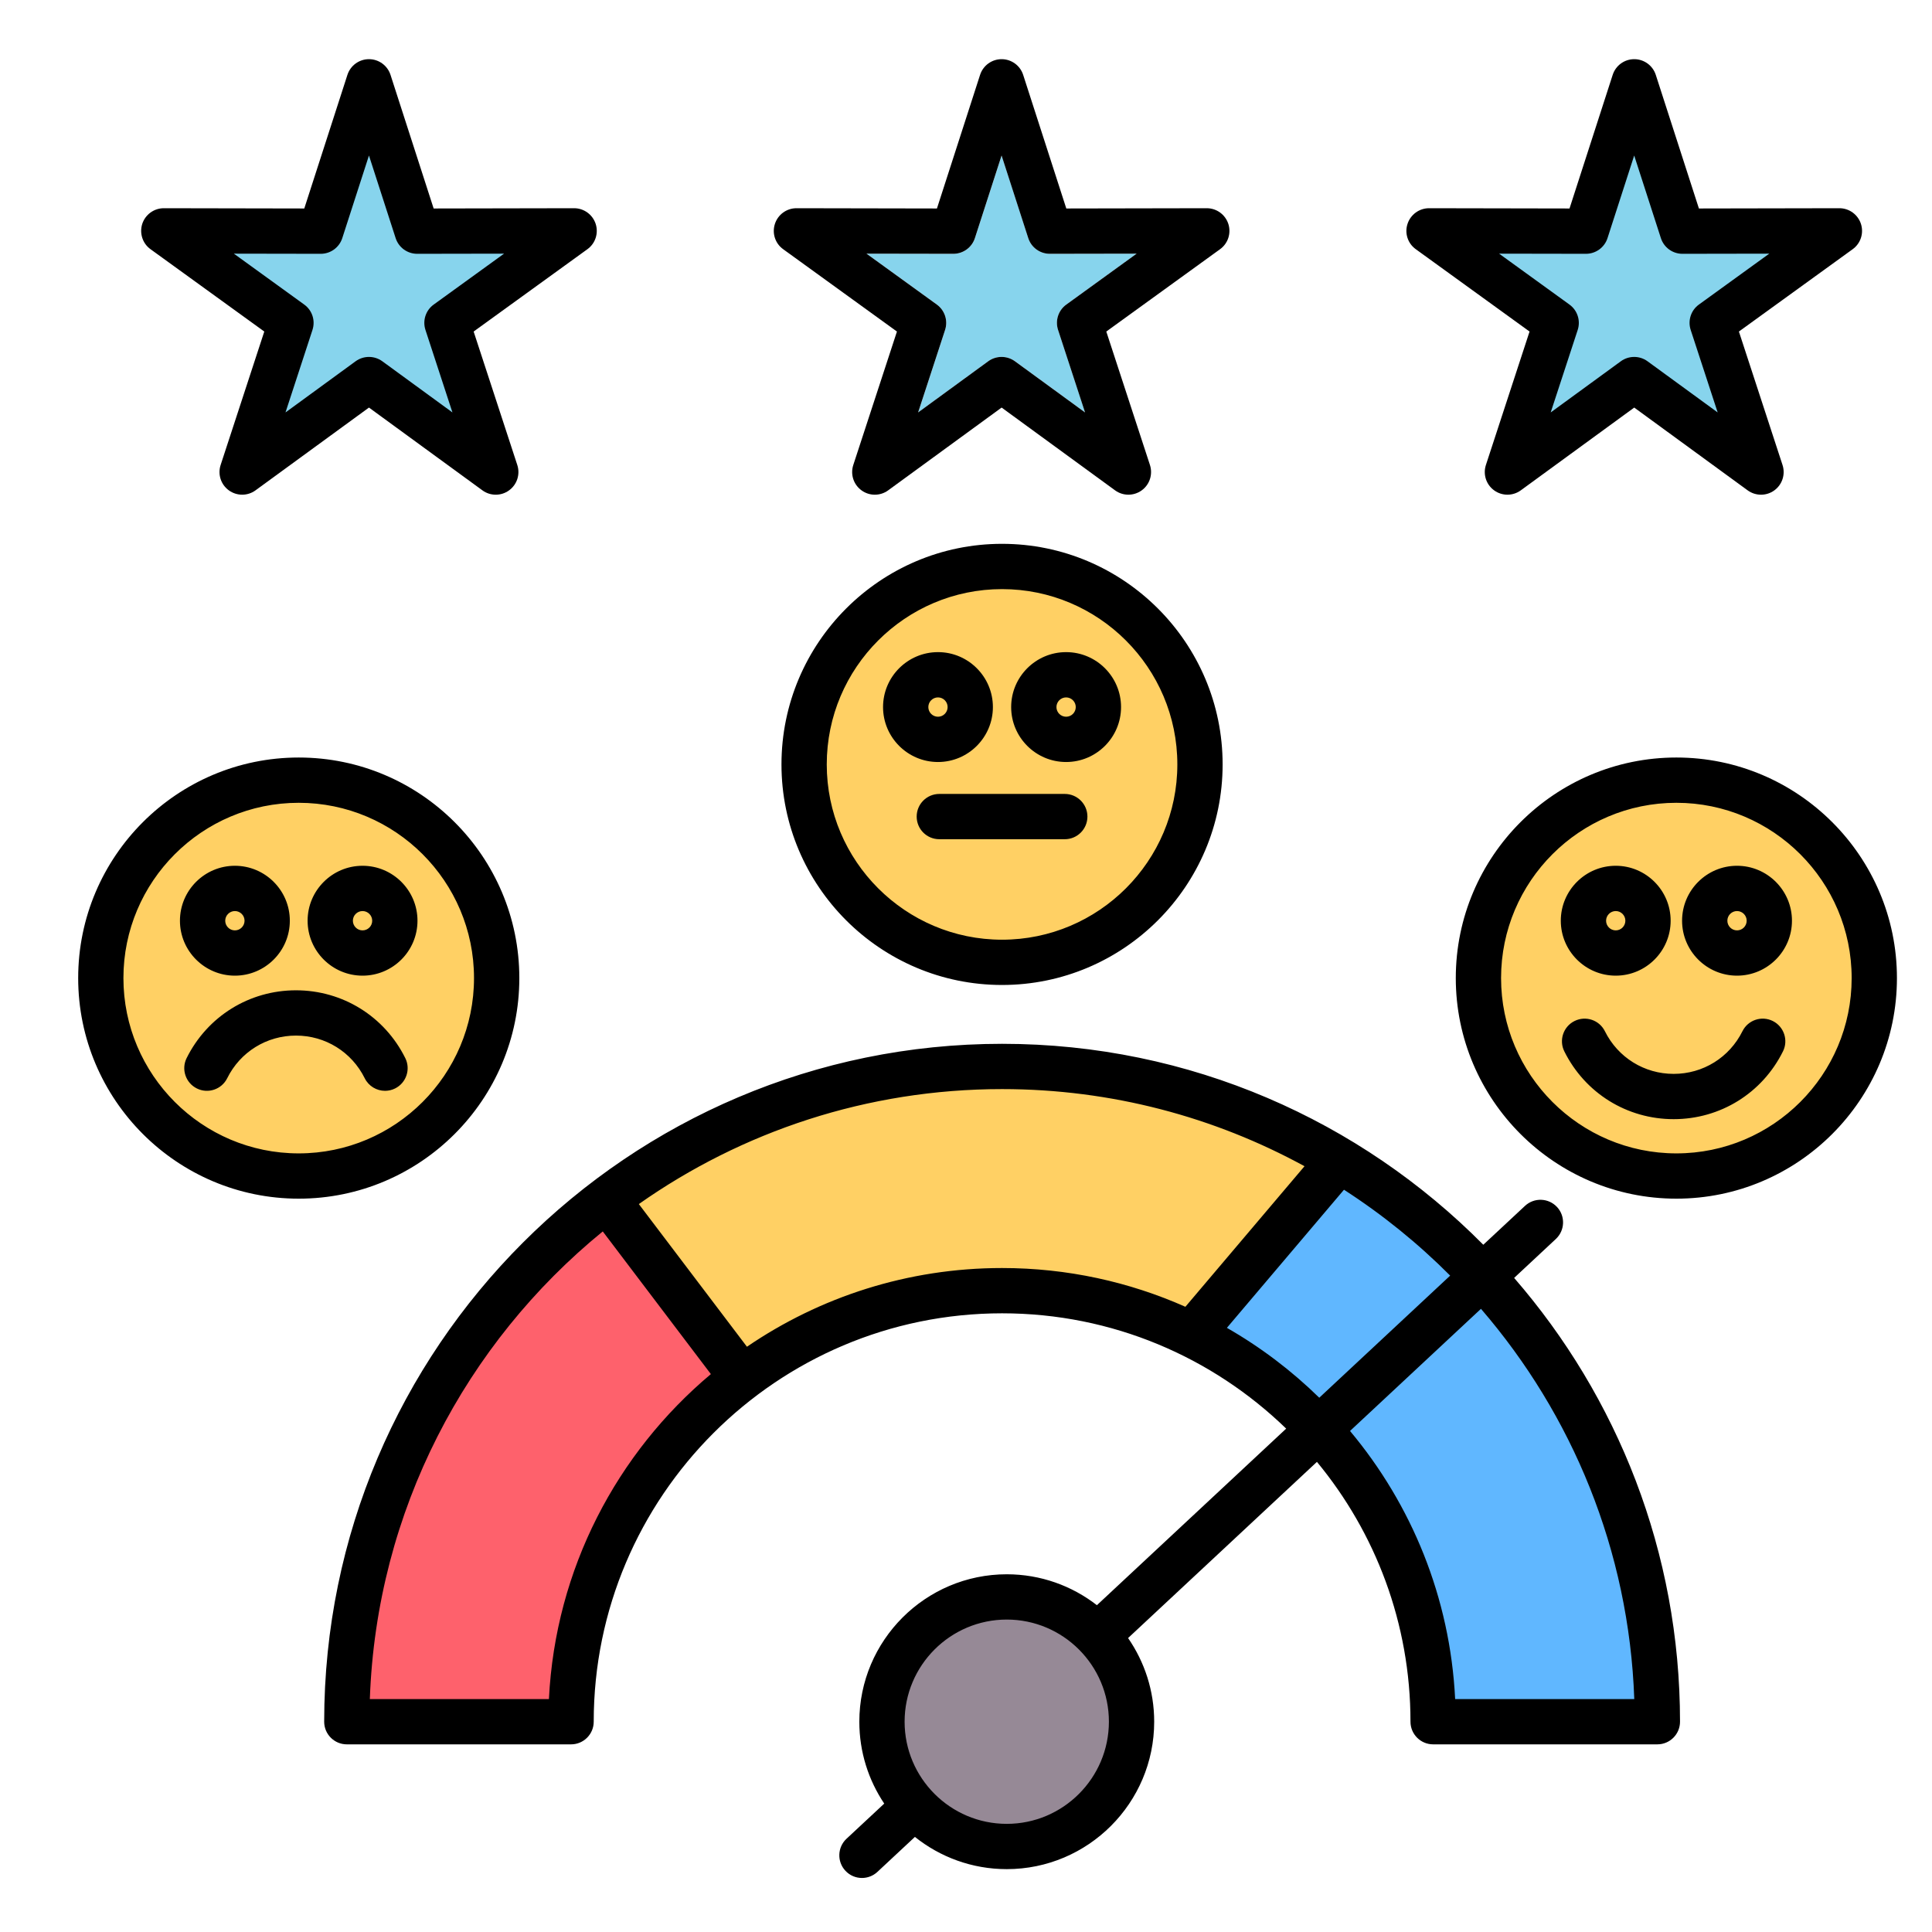 <svg xmlns="http://www.w3.org/2000/svg" id="Layer_1" viewBox="0 0 512 512"><g clip-rule="evenodd" fill-rule="evenodd"><path d="m445.87 63.26 35.39-.06-28.67 20.75c-.7.51-.99 1.42-.72 2.24l11 33.64-28.6-20.86c-.34-.25-.75-.38-1.17-.38-.43 0-.84.13-1.19.38l-28.6 20.87 11.01-33.65c.27-.82-.03-1.73-.73-2.24l-28.68-20.75 35.4.06c.87 0 1.64-.56 1.91-1.39l10.88-33.67 10.87 33.68c.26.82 1.02 1.38 1.9 1.38-.01 0 0 0 0 0z" fill="#87d4ed"></path><path d="m117.29 83.95c-.7.51-1 1.41-.73 2.24l11 33.65-28.59-20.87c-.35-.25-.75-.38-1.18-.38s-.84.13-1.18.38l-28.6 20.87 11.01-33.65c.27-.83-.03-1.73-.74-2.24l-28.67-20.75 35.4.06c.87 0 1.63-.56 1.9-1.39l10.88-33.67 10.87 33.68c.27.83 1.03 1.39 1.91 1.39l35.4-.06z" fill="#87d4ed"></path><path d="m129.62 259.2c0 27.83-22.64 50.46-50.46 50.46s-50.45-22.64-50.45-50.46 22.63-50.45 50.45-50.45c27.83 0 50.46 22.63 50.46 50.45z" fill="#ffd064"></path><path d="m393.8 259.2c0-27.82 22.64-50.45 50.46-50.45s50.45 22.63 50.45 50.45-22.63 50.46-50.45 50.46-50.46-22.63-50.46-50.46z" fill="#ffd064"></path><path d="m297.86 456.27c0 17.14-13.93 31.07-31.07 31.07s-31.07-13.93-31.07-31.07 13.93-31.07 31.07-31.07 31.07 13.94 31.07 31.07z" fill="#968996"></path><path d="m352.27 378.88 40.52-37.79 2.72 3.15c25.56 29.61 40.22 66.78 41.6 105.89l.15 4.14h-55.42l-.19-3.8c-1.24-25.29-10.69-49.27-26.93-68.68z" fill="#60b7ff"></path><path d="m346.82 373.27c-7.09-6.95-15.06-12.97-23.67-17.91l-4.17-2.39 36.41-42.95 2.95 1.9c10.4 6.71 20.07 14.53 28.8 23.3l2.92 2.93-40.51 37.79z" fill="#60b7ff"></path><path d="m312.52 349.97c-14.81-6.58-30.76-9.93-46.97-9.93-23.39 0-46.03 6.98-65.35 20.16l-3.14 2.15-33.45-44.15 3.39-2.38c28.94-20.37 63.16-31.2 98.55-31.2 28.75 0 56.85 7.14 82.08 20.93l4.31 2.35-36.68 43.28z" fill="#ffd064"></path><path d="m190.97 367.22c-24.81 20.81-39.89 50.85-41.5 83.25l-.19 3.8h-55.41l.15-4.14c1.75-49.56 24.84-95.6 63.2-126.89l3.21-2.62 33.45 44.15z" fill="#fe616c"></path><path d="m280.41 87.43c-.81-2.48.07-5.2 2.19-6.72l18.63-13.49-23 .04c-.01 0-.01 0-.01 0-2.61 0-4.91-1.68-5.71-4.16l-7.07-21.89-7.07 21.89c-.8 2.48-3.11 4.16-5.71 4.16h-.01l-23.01-.04 18.64 13.49c2.11 1.52 3 4.24 2.19 6.72l-7.15 21.87 18.58-13.56c2.11-1.54 4.97-1.54 7.08 0l18.58 13.56z" fill="#87d4ed"></path><path d="m68.81 244c0 3.62-2.94 6.56-6.56 6.56s-6.56-2.94-6.56-6.56 2.94-6.56 6.56-6.56 6.56 2.95 6.56 6.56z" fill="#87d4ed"></path><path d="m72.81 244c0-5.82-4.74-10.56-10.56-10.56s-10.56 4.74-10.56 10.56 4.74 10.56 10.56 10.56c5.83 0 10.56-4.74 10.56-10.56z" fill="#ffd064"></path><path d="m102.65 244c0 3.62-2.95 6.56-6.56 6.56-3.62 0-6.56-2.94-6.56-6.56s2.94-6.56 6.56-6.56c3.61 0 6.56 2.94 6.56 6.56z" fill="#87d4ed"></path><path d="m106.64 244c0-5.82-4.74-10.56-10.56-10.56s-10.56 4.74-10.56 10.56 4.74 10.56 10.56 10.56 10.56-4.74 10.56-10.56z" fill="#ffd064"></path><path d="m460.33 237.44c3.62 0 6.56 2.94 6.56 6.56s-2.94 6.56-6.56 6.56-6.56-2.94-6.56-6.56c0-3.61 2.95-6.56 6.56-6.56z" fill="#87d4ed"></path><path d="m460.33 254.56c5.82 0 10.56-4.74 10.56-10.56s-4.74-10.56-10.56-10.56-10.56 4.74-10.56 10.56 4.74 10.56 10.56 10.56z" fill="#ffd064"></path><path d="m434.75 244c0 3.62-2.93 6.56-6.55 6.56s-6.56-2.94-6.56-6.56 2.94-6.56 6.56-6.56c3.61 0 6.55 2.95 6.55 6.56z" fill="#87d4ed"></path><path d="m438.74 244c0-5.82-4.73-10.56-10.55-10.56s-10.56 4.74-10.56 10.56 4.74 10.56 10.56 10.56 10.55-4.74 10.55-10.56z" fill="#ffd064"></path><path d="m265.55 253.03c-27.82 0-50.45-22.63-50.45-50.45s22.63-50.46 50.45-50.46c27.83 0 50.46 22.64 50.46 50.46s-22.63 50.45-50.46 50.45z" fill="#ffd064"></path><path d="m242.02 187.38c0-3.62 2.94-6.56 6.56-6.56s6.55 2.95 6.55 6.56-2.93 6.56-6.55 6.56-6.56-2.94-6.56-6.56z" fill="#87d4ed"></path><path d="m259.13 187.38c0-5.81-4.73-10.56-10.55-10.56s-10.56 4.74-10.56 10.56 4.74 10.56 10.56 10.56 10.55-4.75 10.55-10.56z" fill="#ffd064"></path><path d="m275.98 187.38c0-3.62 2.94-6.56 6.56-6.56s6.56 2.94 6.56 6.56-2.94 6.56-6.56 6.56-6.56-2.94-6.56-6.56z" fill="#87d4ed"></path><path d="m282.53 197.94c5.82 0 10.56-4.74 10.56-10.56s-4.74-10.56-10.56-10.56-10.56 4.74-10.56 10.56c.01 5.82 4.75 10.56 10.56 10.56z" fill="#ffd064"></path><path d="m433.1 450.27h-47.47c-1.33-26.96-11.58-51.6-27.86-71.05l34.7-32.37c24.15 27.98 39.24 63.99 40.63 103.42zm-166.3 33.07c-14.93 0-27.07-12.14-27.07-27.07s12.14-27.07 27.07-27.07 27.07 12.14 27.07 27.07c-.01 14.93-12.15 27.07-27.07 27.07zm58.34-131.45c8.94 5.12 17.17 11.36 24.48 18.52l34.69-32.36c-8.52-8.55-17.96-16.19-28.14-22.76zm-127.19 5.01-28.65-37.81c27.26-19.19 60.46-30.47 96.25-30.47 29.02 0 56.33 7.42 80.16 20.44l-31.57 37.25c-14.87-6.6-31.3-10.27-48.59-10.27-25.04 0-48.32 7.7-67.6 20.86zm-52.48 93.37c1.71-34.52 18.04-65.25 42.92-86.12l-28.65-37.81c-36.27 29.58-59.97 74.01-61.73 123.93zm266.85-121.93c2.42-2.26 2.56-6.06.3-8.48s-6.06-2.55-8.48-.29l-11.05 10.3c-32.57-32.86-77.71-53.25-127.53-53.25-99.06 0-179.65 80.59-179.65 179.65 0 3.31 2.69 6 6 6h59.43c3.31 0 6-2.69 6-6 0-59.68 48.55-108.23 108.22-108.23 29.24 0 55.8 11.66 75.29 30.56l-50.16 46.79c-6.61-5.13-14.9-8.19-23.89-8.19-21.54 0-39.07 17.53-39.07 39.07 0 8.02 2.43 15.49 6.6 21.7l-10 9.32c-2.42 2.26-2.55 6.06-.29 8.48 1.18 1.27 2.78 1.91 4.39 1.91 1.46 0 2.93-.53 4.09-1.61l9.94-9.27c6.68 5.34 15.14 8.54 24.34 8.54 21.54 0 39.07-17.53 39.07-39.07 0-8.23-2.56-15.86-6.92-22.17l50.05-46.69c15.48 18.73 24.79 42.73 24.79 68.86 0 3.31 2.69 6 6 6h59.43c3.31 0 6-2.69 6-6 0-44.94-16.59-86.07-43.96-117.61zm7.97-261.08c2.61 0 4.92-1.68 5.72-4.16l7.07-21.89 7.07 21.89c.8 2.48 3.1 4.16 5.71 4.16h.01l23-.04-18.64 13.49c-2.11 1.52-2.99 4.24-2.18 6.72l7.15 21.87-18.59-13.56c-1.05-.77-2.29-1.15-3.53-1.15s-2.49.38-3.54 1.15l-18.59 13.56 7.16-21.87c.81-2.48-.08-5.2-2.19-6.72l-18.64-13.49zm-45.09-1.22 30.15 21.82-11.57 35.37c-.81 2.48.07 5.19 2.18 6.72 2.1 1.53 4.96 1.53 7.06 0l30.07-21.94 30.06 21.94c1.06.77 2.3 1.15 3.54 1.15s2.48-.38 3.53-1.15c2.1-1.53 2.98-4.24 2.17-6.72l-11.56-35.37 30.15-21.82c2.11-1.52 2.99-4.23 2.19-6.71-.81-2.47-3.11-4.15-5.71-4.15-.01 0-.01 0-.01 0l-37.22.07-11.43-35.41c-.8-2.48-3.11-4.16-5.71-4.16-2.61 0-4.91 1.68-5.71 4.16l-11.44 35.41-37.21-.07c-.01 0-.01 0-.01 0-2.6 0-4.91 1.68-5.71 4.15-.82 2.48.07 5.19 2.19 6.71zm-122.56 1.22c2.61 0 4.92-1.68 5.72-4.16l7.07-21.89 7.07 21.89c.8 2.48 3.1 4.16 5.71 4.16h.01l23-.04-18.63 13.49c-2.12 1.52-3 4.24-2.19 6.72l7.15 21.87-18.58-13.56c-2.11-1.54-4.97-1.54-7.08 0l-18.58 13.56 7.15-21.87c.81-2.48-.08-5.2-2.19-6.72l-18.64-13.49zm-45.09-1.22 30.15 21.82-11.57 35.37c-.81 2.48.07 5.19 2.18 6.72 1.05.77 2.29 1.15 3.52 1.15 1.25 0 2.49-.38 3.54-1.15l30.07-21.94 30.07 21.94c2.1 1.53 4.95 1.53 7.06 0s2.98-4.24 2.18-6.72l-11.57-35.37 30.15-21.82c2.11-1.52 2.99-4.23 2.19-6.71-.81-2.47-3.11-4.15-5.71-4.15h-.01l-37.22.07-11.43-35.41c-.8-2.48-3.11-4.16-5.71-4.16s-4.91 1.68-5.71 4.16l-11.43 35.41-37.22-.07c-.01 0-.01 0-.01 0-2.6 0-4.91 1.68-5.71 4.15-.81 2.48.07 5.19 2.19 6.71zm-122.56 1.22h.01c2.61 0 4.91-1.68 5.71-4.16l7.07-21.89 7.07 21.89c.8 2.48 3.1 4.16 5.71 4.16h.01l23.01-.04-18.64 13.49c-2.12 1.52-3 4.24-2.19 6.72l7.15 21.87-18.58-13.56c-1.06-.77-2.3-1.15-3.54-1.15s-2.48.38-3.54 1.15l-18.58 13.56 7.15-21.87c.81-2.48-.07-5.2-2.19-6.72l-18.64-13.49zm-45.1-1.22 30.15 21.82-11.57 35.37c-.81 2.48.07 5.19 2.18 6.72s4.96 1.53 7.06 0l30.07-21.94 30.07 21.94c1.05.77 2.29 1.15 3.53 1.15s2.48-.38 3.53-1.15c2.11-1.53 2.99-4.24 2.18-6.72l-11.57-35.37 30.15-21.82c2.11-1.52 2.99-4.23 2.19-6.71-.81-2.47-3.11-4.15-5.71-4.15h-.01l-37.22.07-11.43-35.41c-.8-2.48-3.11-4.16-5.71-4.16s-4.91 1.68-5.71 4.16l-11.43 35.41-37.22-.07h-.01c-2.6 0-4.9 1.68-5.71 4.15-.79 2.48.08 5.19 2.19 6.71zm248.29 150.36c0 3.32-2.69 6-6 6h-33.25c-3.32 0-6-2.68-6-6 0-3.31 2.68-6 6-6h33.25c3.31 0 6 2.69 6 6zm-5.65-26.46c-1.41 0-2.56-1.15-2.56-2.56s1.15-2.56 2.56-2.56 2.56 1.15 2.56 2.56-1.14 2.56-2.56 2.56zm0-17.12c-8.03 0-14.56 6.53-14.56 14.56 0 8.02 6.53 14.56 14.56 14.56s14.56-6.54 14.56-14.56c0-8.03-6.53-14.56-14.56-14.56zm-36.51 14.56c0-1.41 1.14-2.56 2.56-2.56 1.41 0 2.55 1.15 2.55 2.56s-1.14 2.56-2.55 2.56c-1.42 0-2.56-1.15-2.56-2.56zm17.11 0c0-8.03-6.53-14.56-14.55-14.56-8.03 0-14.56 6.53-14.56 14.56 0 8.02 6.53 14.56 14.56 14.56 8.02 0 14.55-6.54 14.55-14.56zm2.42 61.65c25.62 0 46.46-20.84 46.46-46.45 0-25.62-20.84-46.46-46.46-46.46-25.61 0-46.45 20.84-46.45 46.46 0 25.61 20.85 46.45 46.45 46.45zm0-104.91c-32.23 0-58.45 26.23-58.45 58.46s26.22 58.45 58.45 58.45 58.46-26.22 58.46-58.45-26.23-58.46-58.46-58.46zm-169.47 102.44c-1.41 0-2.56-1.15-2.56-2.56s1.15-2.56 2.56-2.56 2.56 1.15 2.56 2.56c.01 1.41-1.14 2.56-2.56 2.56zm0-17.12c-8.03 0-14.56 6.53-14.56 14.56s6.53 14.56 14.56 14.56 14.56-6.53 14.56-14.56-6.53-14.56-14.56-14.56zm-33.83 12c1.41 0 2.56 1.15 2.56 2.56s-1.15 2.56-2.56 2.56-2.56-1.15-2.56-2.56 1.16-2.56 2.56-2.56zm0 17.12c8.03 0 14.56-6.53 14.56-14.56s-6.53-14.56-14.56-14.56-14.56 6.53-14.56 14.56 6.54 14.56 14.56 14.56zm45.16 21.85c1.47 2.96.26 6.56-2.7 8.04-.86.43-1.77.63-2.67.63-2.2 0-4.33-1.22-5.38-3.33-3.46-6.98-10.44-11.31-18.22-11.31s-14.77 4.33-18.23 11.31c-1.47 2.96-5.08 4.18-8.04 2.7-2.97-1.48-4.18-5.08-2.71-8.04 5.51-11.08 16.61-17.97 28.98-17.97 12.36 0 23.47 6.89 28.97 17.97zm-28.25 25.25c-25.61 0-46.45-20.84-46.45-46.46 0-25.61 20.84-46.45 46.45-46.45 25.62 0 46.46 20.84 46.46 46.45 0 25.62-20.84 46.46-46.46 46.46zm58.47-46.46c0 32.23-26.22 58.46-58.46 58.46-32.23 0-58.45-26.23-58.45-58.46s26.22-58.45 58.45-58.45c32.24 0 58.46 26.22 58.46 58.45zm322.7-12.64c-1.41 0-2.56-1.15-2.56-2.56s1.15-2.56 2.56-2.56 2.56 1.15 2.56 2.56-1.14 2.56-2.56 2.56zm0-17.12c-8.03 0-14.56 6.53-14.56 14.56s6.53 14.56 14.56 14.56c8.02 0 14.56-6.53 14.56-14.56s-6.54-14.56-14.56-14.56zm-32.14 12c1.41 0 2.55 1.15 2.55 2.56s-1.14 2.56-2.55 2.56-2.56-1.15-2.56-2.56 1.16-2.56 2.56-2.56zm0 17.12c8.02 0 14.55-6.53 14.55-14.56s-6.53-14.56-14.55-14.56c-8.03 0-14.56 6.53-14.56 14.56s6.53 14.56 14.56 14.56zm44.32 20.06c-5.5 11.08-16.61 17.97-28.97 17.97-12.37 0-23.47-6.89-28.98-17.97-1.47-2.96-.26-6.57 2.71-8.04 2.97-1.48 6.57-.26 8.04 2.7 3.47 6.98 10.45 11.31 18.23 11.31s14.76-4.33 18.23-11.31c1.47-2.96 5.07-4.18 8.04-2.7 2.96 1.48 4.17 5.08 2.7 8.04zm-28.25 27.04c-25.62 0-46.46-20.84-46.46-46.46 0-25.61 20.84-46.45 46.46-46.45 25.61 0 46.45 20.84 46.45 46.45.01 25.62-20.83 46.46-46.45 46.46zm0-104.91c32.23 0 58.45 26.22 58.45 58.45s-26.22 58.46-58.45 58.46c-32.24 0-58.46-26.23-58.46-58.46s26.23-58.45 58.46-58.45z"></path></g></svg>
